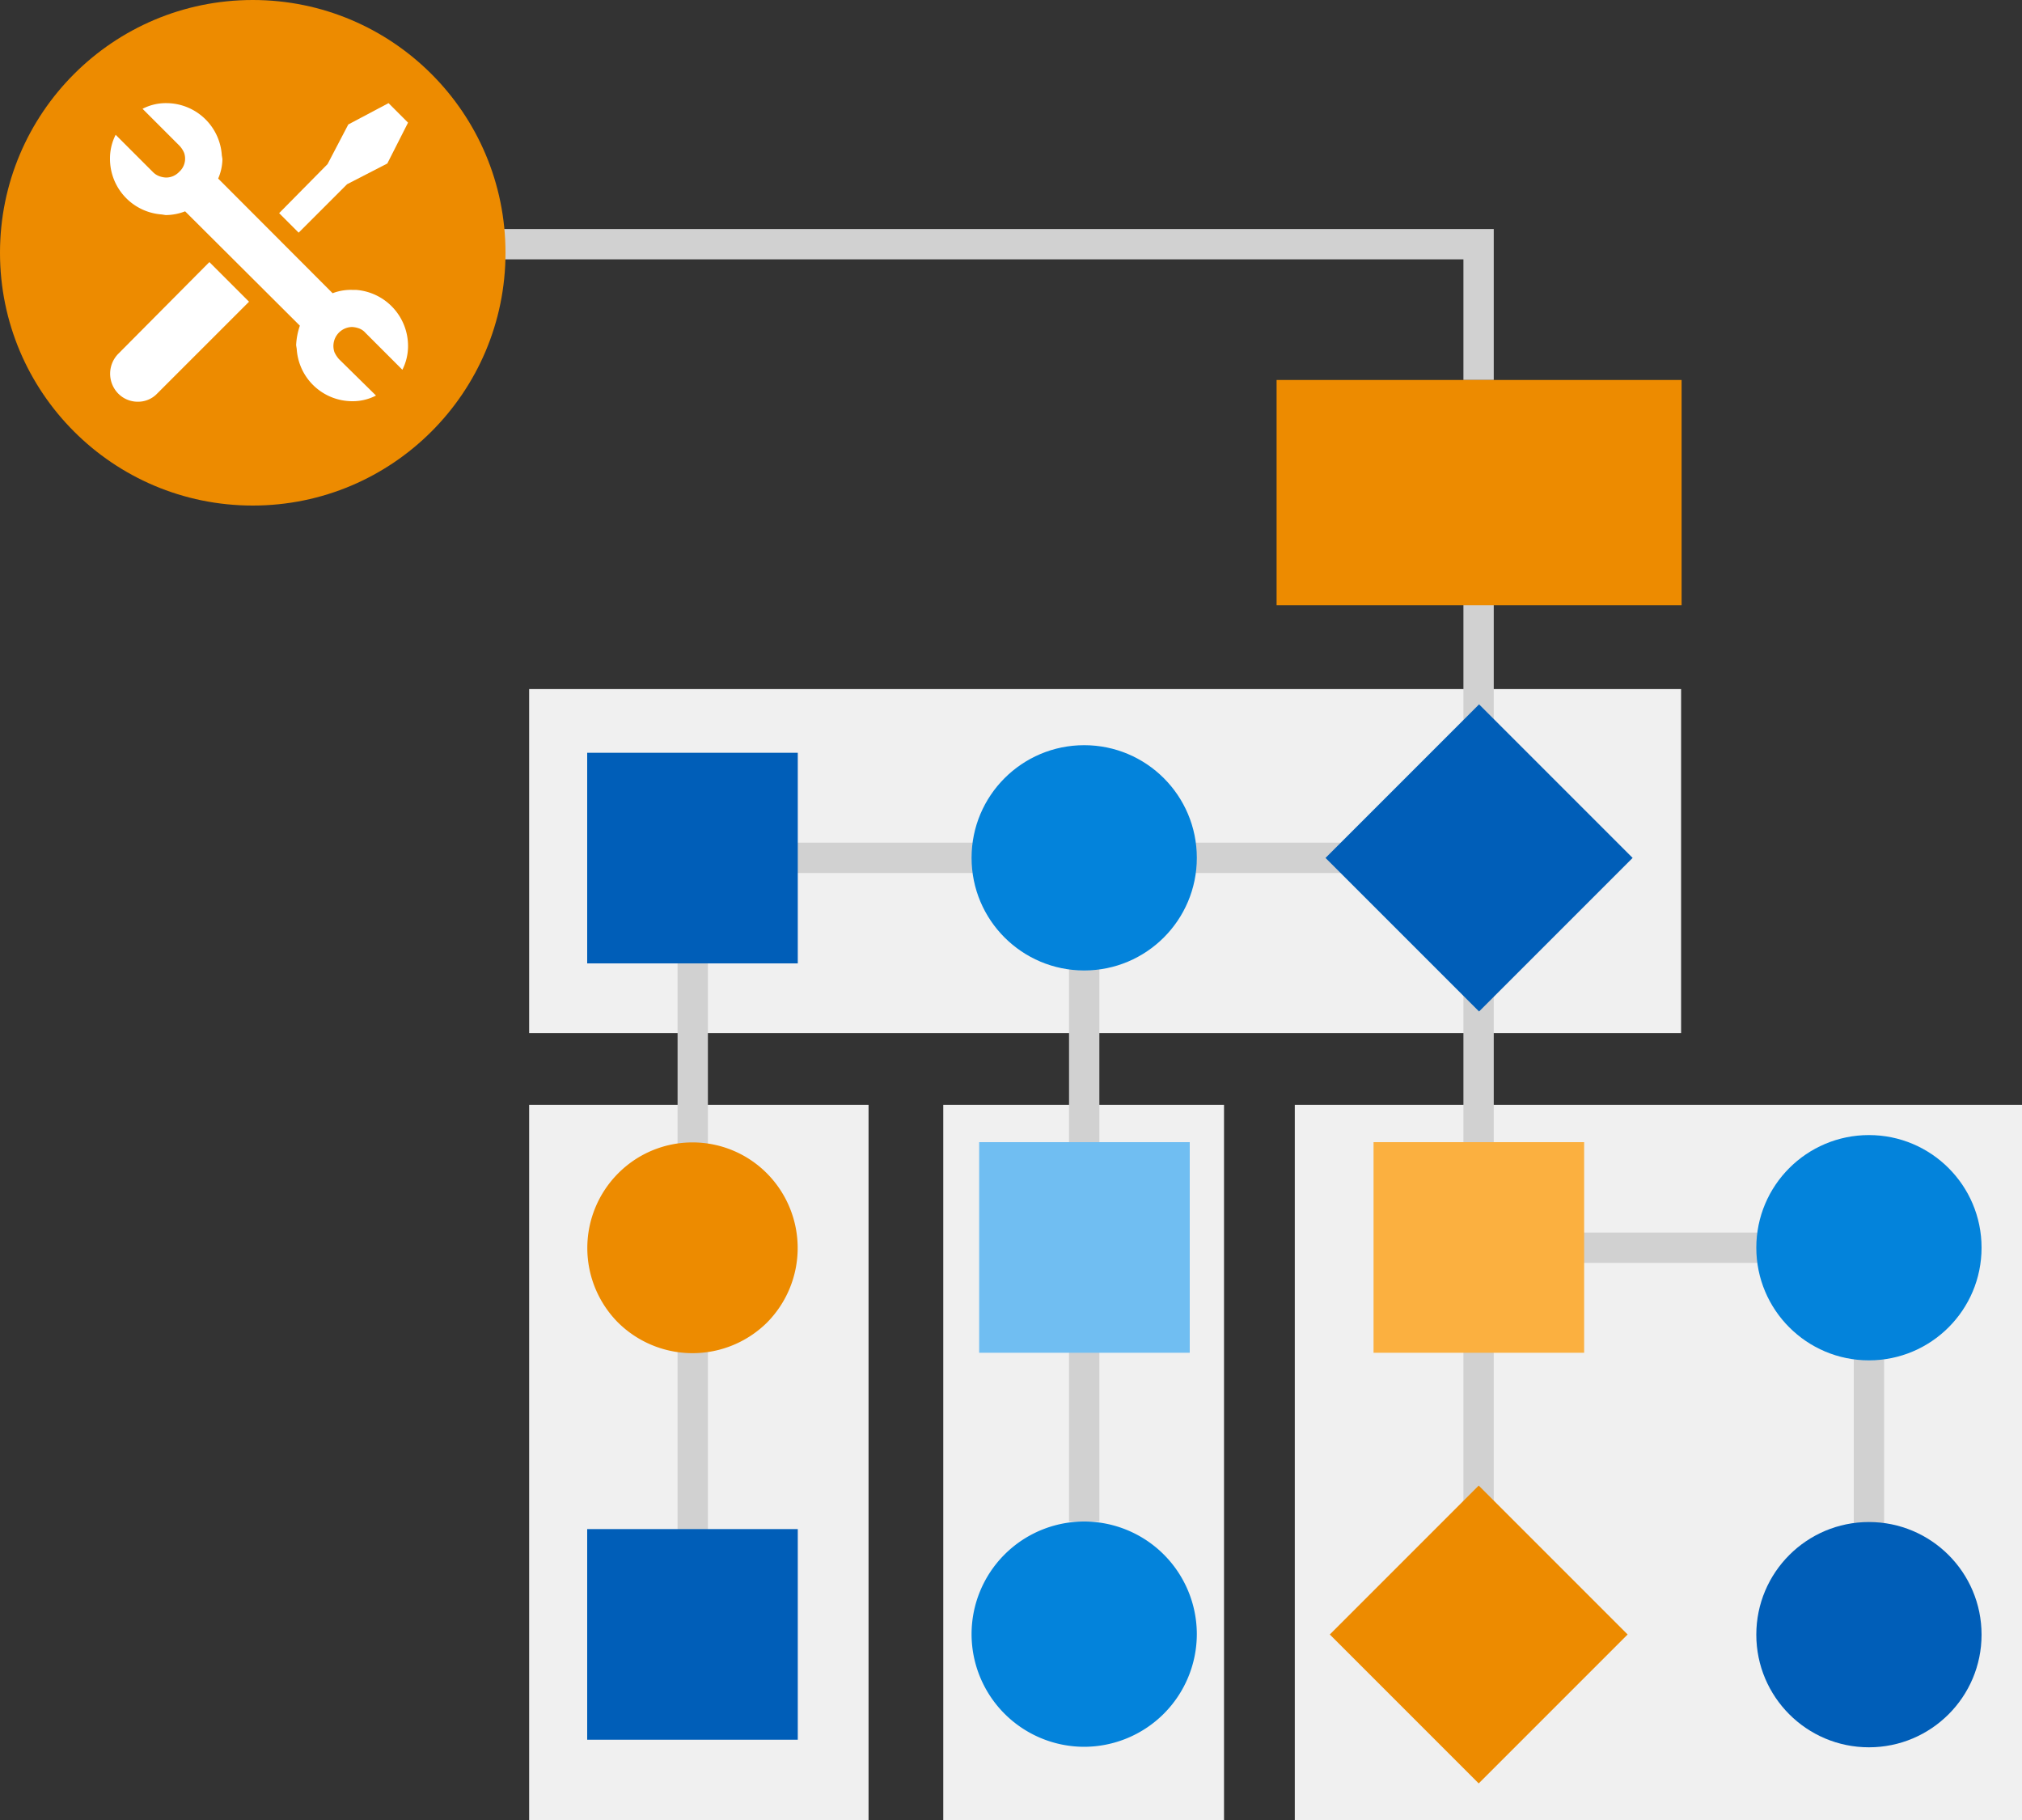 <svg id="design" xmlns="http://www.w3.org/2000/svg" viewBox="0 0 200 180"><rect x="0" y="0" width="200" height="180" fill="#333333" stroke="none"/><defs><style>.cls-1{fill:#f0f0f0;}.cls-2{fill:none;stroke:#d1d1d1;stroke-miterlimit:10;stroke-width:3px;}.cls-3{fill:#0383db;}.cls-4{fill:#005eb8;}.cls-5{fill:#fbb040;}.cls-6{fill:#70bef2;}.cls-7{fill:#ed8b00;}.cls-8{fill:#fff;}</style></defs><rect class="cls-1" x="52.34" y="109.27" width="33.57" height="70.73"/><rect class="cls-1" x="93.3" y="109.27" width="27.77" height="70.73"/><rect class="cls-1" x="52.34" y="68.15" width="113.94" height="34.02"/><rect class="cls-1" x="128.07" y="109.27" width="71.93" height="70.73"/><polyline class="cls-2" points="107.24 84.84 68.52 84.84 68.52 161.67"/><line class="cls-2" x1="146.25" y1="52.62" x2="146.25" y2="163.62"/><polyline class="cls-2" points="107.24 150.48 107.24 84.84 146.25 84.84"/><polyline class="cls-2" points="146.25 123.4 184.86 123.4 184.86 161.67"/><circle class="cls-3" cx="107.24" cy="84.84" r="11.14"/><rect class="cls-4" x="135.56" y="74.11" width="21.48" height="21.48" transform="translate(-17.15 128.3) rotate(-45)"/><rect class="cls-5" x="135.86" y="112.96" width="20.83" height="20.83"/><rect class="cls-6" x="96.85" y="112.96" width="20.83" height="20.83"/><rect class="cls-7" x="135.85" y="151.24" width="20.83" height="20.83" transform="translate(-71.47 150.77) rotate(-45)"/><circle class="cls-3" cx="184.86" cy="123.4" r="11.14"/><circle class="cls-4" cx="184.86" cy="161.67" r="11.14"/><rect class="cls-4" x="58.08" y="74.45" width="20.83" height="20.83"/><path class="cls-3" d="M107.24,150.48h0a11.15,11.15,0,0,1,11.14,11.14h0a11.16,11.16,0,0,1-11.14,11.14h0A11.15,11.15,0,0,1,96.1,161.62h0A11.14,11.14,0,0,1,107.24,150.48Z"/><path class="cls-7" d="M75.87,116.06h0a10.48,10.48,0,0,1,0,14.74h0a10.48,10.48,0,0,1-14.74,0h0a10.46,10.46,0,0,1,0-14.74h0A10.37,10.37,0,0,1,75.87,116.06Z"/><rect class="cls-4" x="58.08" y="151.23" width="20.83" height="20.83"/><polyline class="cls-2" points="46.44 24.15 146.25 24.15 146.25 37.58"/><circle class="cls-7" cx="25" cy="25" r="25"/><path class="cls-8" d="M11.69,35a2.81,2.81,0,0,0,0,3.92,2.7,2.7,0,0,0,1.93.81,2.6,2.6,0,0,0,1.93-.81l9.08-9.08-3.92-3.92Z"/><polygon class="cls-8" points="34.33 18.22 38.31 16.17 40.36 12.13 38.43 10.2 34.45 12.31 32.4 16.23 27.61 21.08 29.54 23.01 34.33 18.22"/><path class="cls-8" d="M35.2,28.67h-.37A5,5,0,0,0,32.9,29L21.58,17.66A5,5,0,0,0,22,15.73l-.06-.37a5.51,5.51,0,0,0-5.47-5.16,5,5,0,0,0-2.37.56l3.67,3.67a2.49,2.49,0,0,1,.44.68A1.75,1.75,0,0,1,17.72,17a1.78,1.78,0,0,1-1.3.56,2.2,2.2,0,0,1-.62-.12,1.7,1.7,0,0,1-.69-.44l-3.67-3.67a5.13,5.13,0,0,0-.56,2.36A5.51,5.51,0,0,0,16,21.21l.38.06a5.3,5.3,0,0,0,1.93-.37L29.66,32.21a7,7,0,0,0-.37,1.93l.06.37a5.51,5.51,0,0,0,5.48,5.17,5,5,0,0,0,2.36-.56l-3.67-3.61a2.83,2.83,0,0,1-.44-.68,1.88,1.88,0,0,1,1.75-2.49,2.34,2.34,0,0,1,.62.12,1.51,1.51,0,0,1,.68.44l3.67,3.67a5.17,5.17,0,0,0,.56-2.37A5.56,5.56,0,0,0,35.2,28.67Z"/><rect class="cls-7" x="126.27" y="37.58" width="40.06" height="22.28"/></svg>